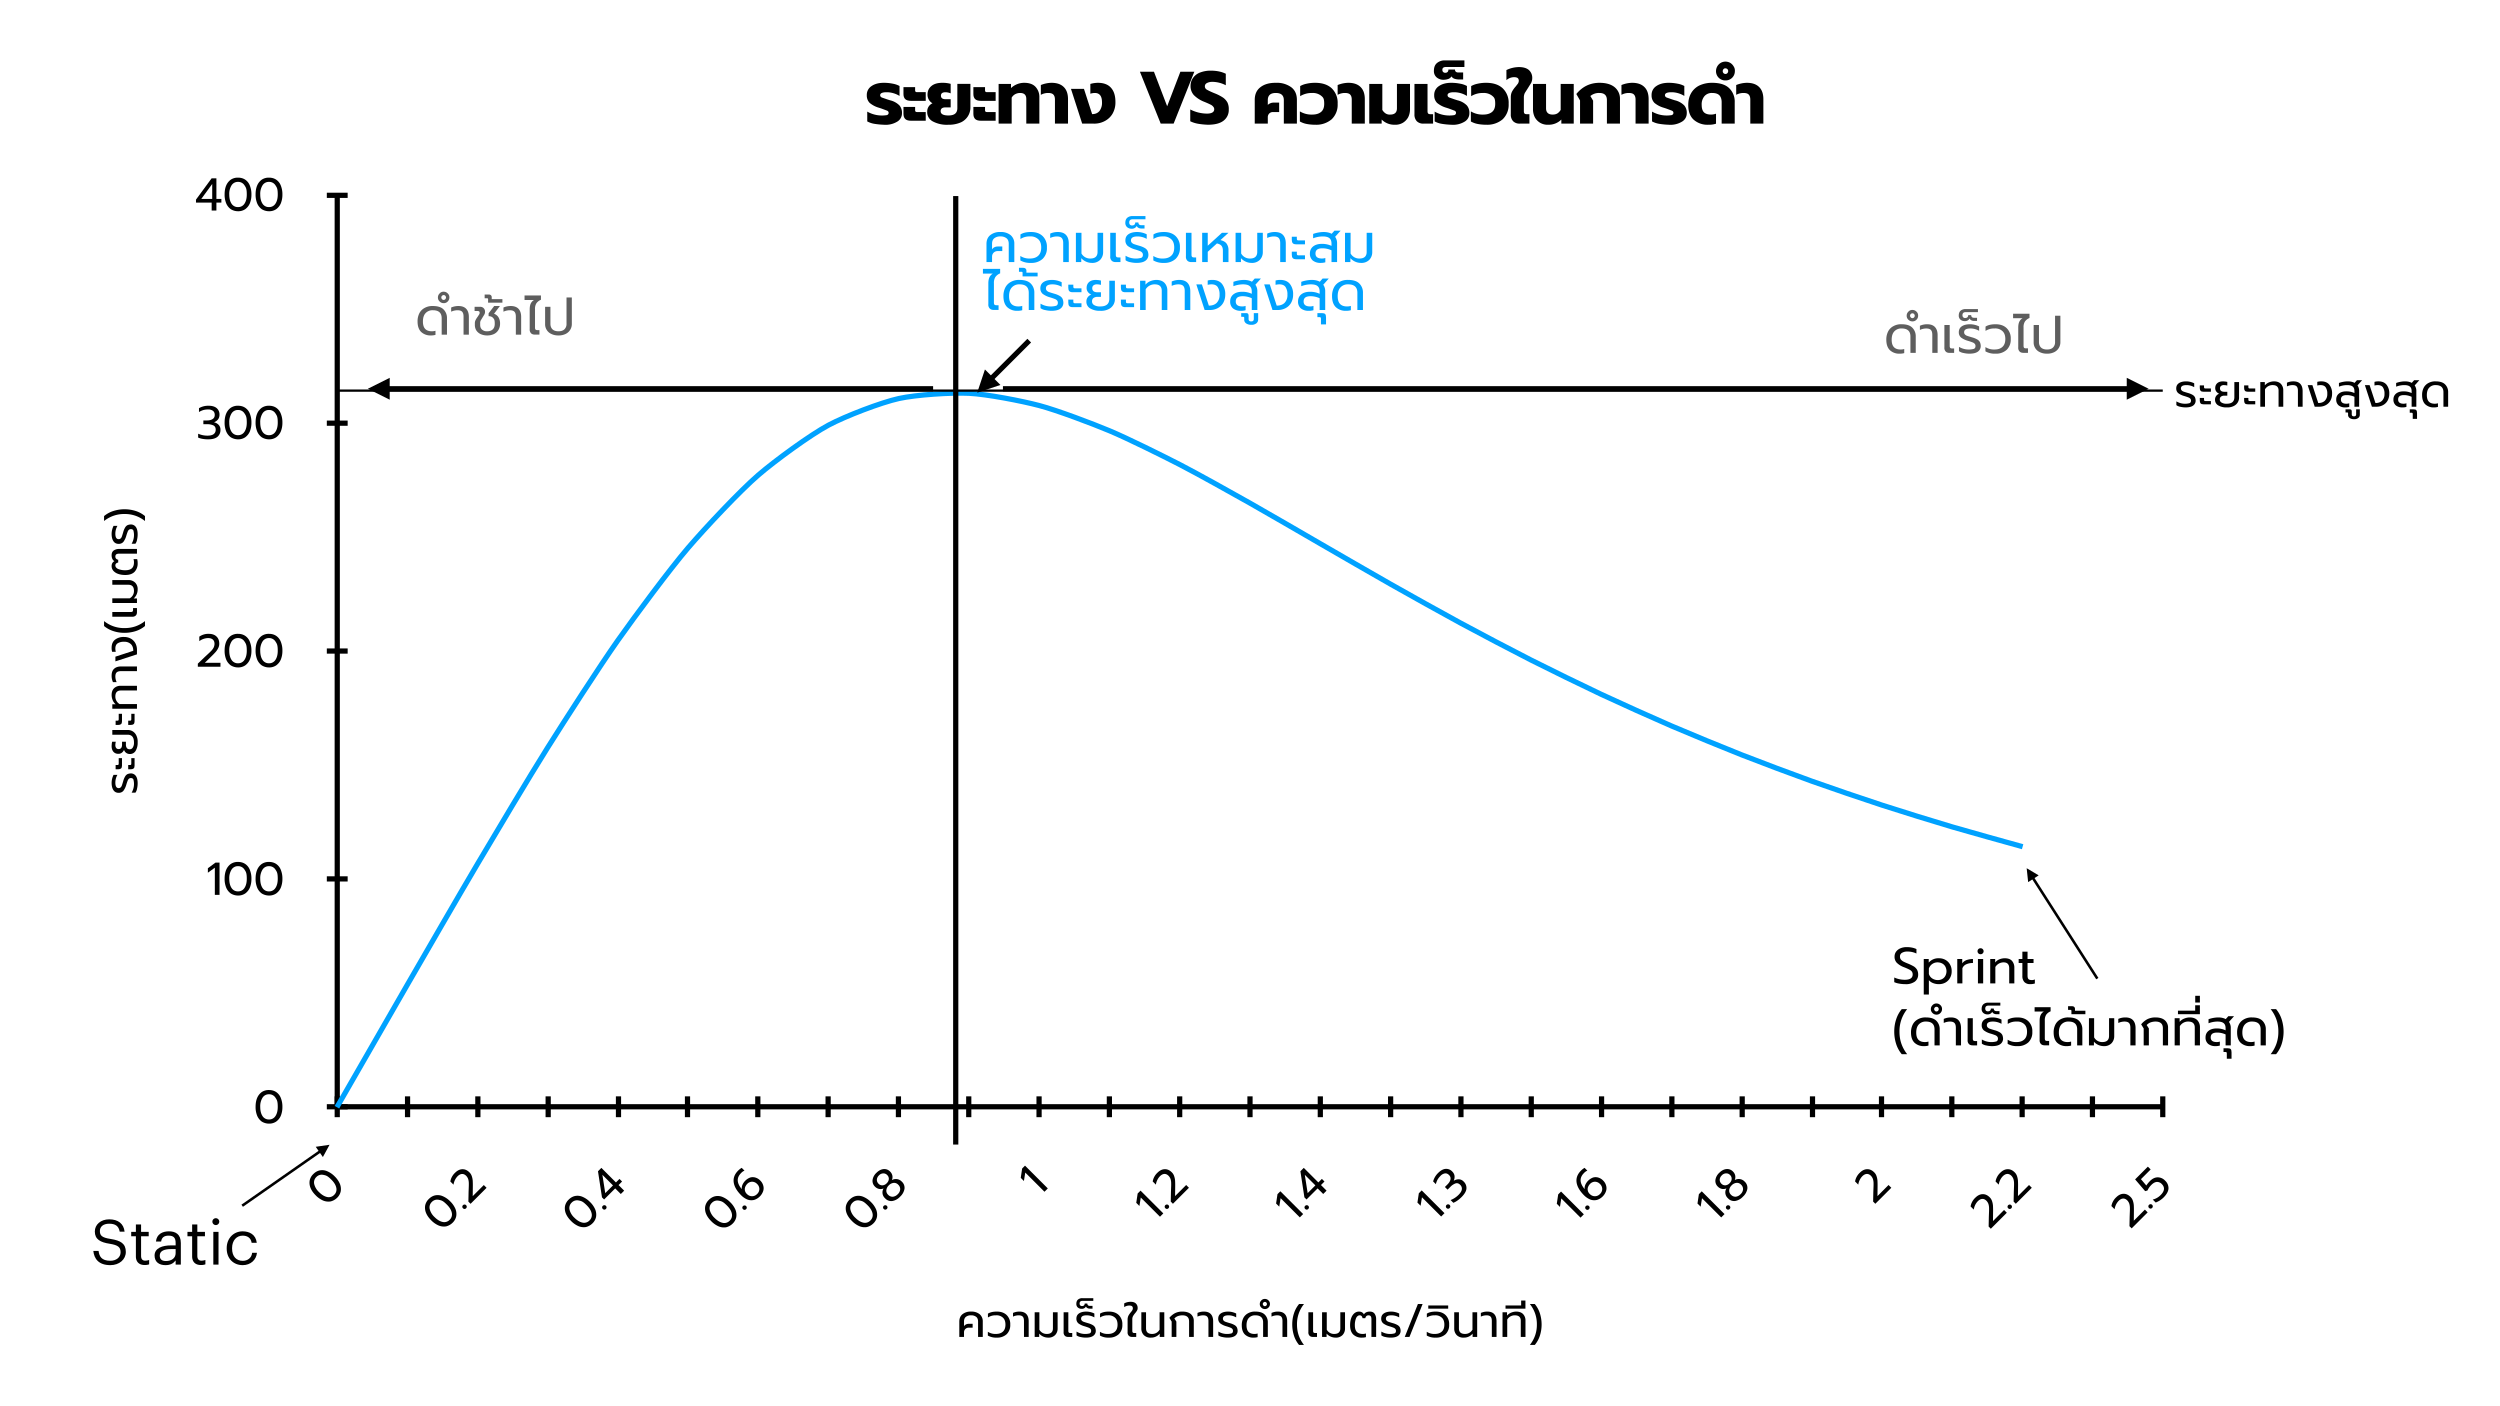 <svg xmlns="http://www.w3.org/2000/svg" xmlns:xlink="http://www.w3.org/1999/xlink" width="2560" height="1440" viewBox="0 0 1920 1080"><clipPath id="a"><path d="M0 1080h1920V0H0z"/></clipPath><g clip-path="url(#a)"><path fill="#fff" d="M0 0h1920v1080H0z"/><g data-name="P"><symbol id="b"><path d="M.229 0a1 1 0 0 0-.124.012.3.3 0 0 0-.099.033v.132A.4.4 0 0 1 .272.13q.022.009.022.03T.273.19L.195.219l-.031.01a.34.34 0 0 0-.125.065A.14.14 0 0 0 0 .398a.14.14 0 0 0 .064.123q.065.045.171.044A.6.6 0 0 0 .351.553a.3.3 0 0 0 .09-.031V.388a.33.33 0 0 1-.173.05Q.18.438.18.398q0-.02.022-.031L.277.341.315.329A.26.26 0 0 0 .44.26.15.15 0 0 0 .474.157.13.13 0 0 0 .412.043.3.3 0 0 0 .229 0"/></symbol><symbol id="c"><path d="M.101.268q-.052 0-.077.023Q0 .314 0 .361v.092h.157V.408q0-.023.025-.023H.3V.268zm0-.268Q.049 0 .024.023 0 .047 0 .094v.092h.157V.14q0-.023.025-.023H.3V0z"/></symbol><symbol id="d"><path d="M.286 0a.4.4 0 0 0-.209.044A.14.14 0 0 0 0 .176a.12.12 0 0 0 .071.113.14.14 0 0 0-.049.048.14.14 0 0 0-.018.069q0 .072.052.115.052.045.153.044A.4.4 0 0 0 .316.551V.423a.2.2 0 0 1-.069.015Q.185.438.185.392q0-.048.063-.048h.068v-.11H.248Q.181.234.181.183q0-.058.105-.058.062 0 .091.025.03.026.029.077v.324h.176V.228A.22.22 0 0 0 .456.033.4.4 0 0 0 .286 0"/></symbol><symbol id="e"><path d="M0 .535h.167V.479A.26.26 0 0 0 .344.55Q.446.55.497.496A.2.2 0 0 0 .549.352V0H.373v.332q0 .081-.083.081A.14.14 0 0 1 .224.397.12.12 0 0 1 .176.35V0H0z"/></symbol><symbol id="f"><path d="M.19.324q0 .045-.021.067-.02.022-.07.022A.2.2 0 0 1 0 .388V.52a.4.4 0 0 0 .144.03Q.252.55.309.493.366.437.366.33V0H.19z"/></symbol><symbol id="g"><path d="M0 .468h.175l.11-.34q.063 0 .098.041a.18.18 0 0 1 .035.118q0 .126-.097.126a.2.2 0 0 1-.06-.01v.132a.4.4 0 0 0 .1.015Q.481.55.54.482.6.415.599.287a.3.3 0 0 0-.04-.155.26.26 0 0 0-.107-.099A.3.3 0 0 0 .304 0H.151z"/></symbol><use xlink:href="#b" transform="matrix(57 0 0 -57 665.702 95.801)"/><use xlink:href="#c" transform="matrix(57 0 0 -57 693.86 92.723)"/><use xlink:href="#d" transform="matrix(57 0 0 -57 712.1 95.801)"/><use xlink:href="#c" transform="matrix(57 0 0 -57 747.554 92.723)"/><use xlink:href="#e" transform="matrix(57 0 0 -57 766.934 94.946)"/><use xlink:href="#f" transform="matrix(57 0 0 -57 799.367 94.946)"/><use xlink:href="#g" transform="matrix(57 0 0 -57 822.509 94.946)"/><use xlink:href="#h" transform="matrix(57 0 0 -57 856.367 94.946)"/><symbol id="i"><path d="M0 .699h.189L.367.234l.178.465h.188L.454 0H.28z"/></symbol><symbol id="j"><path d="M.238 0a1 1 0 0 0-.131.013A.4.4 0 0 0 0 .047v.159A.5.5 0 0 1 .224.15q.049 0 .074.015t.025.043a.05.05 0 0 1-.014.036.1.1 0 0 1-.039.029Q.245.286.189.309A.4.4 0 0 0 .048.4a.18.18 0 0 0-.044.123q0 .06.033.107a.2.2 0 0 0 .094.073.4.4 0 0 0 .138.026q.064 0 .114-.01A.4.4 0 0 0 .479.687V.532a.4.4 0 0 1-.177.046.16.16 0 0 1-.077-.016Q.197.547.197.518q0-.03.029-.047A1 1 0 0 1 .333.422a.6.6 0 0 0 .11-.057A.2.2 0 0 0 .501.3.2.2 0 0 0 .519.206.18.18 0 0 0 .448.054Q.378 0 .238 0"/></symbol><use xlink:href="#i" transform="matrix(57 0 0 -57 875.462 94.946)"/><use xlink:href="#j" transform="matrix(57 0 0 -57 914.108 95.801)"/><use xlink:href="#h" transform="matrix(57 0 0 -57 943.406 94.946)"/><symbol id="k"><path d="M0 .319q0 .114.077.172.077.06.207.059A.33.33 0 0 0 .491.491Q.568.433.568.319V0H.392v.316q0 .097-.108.097T.176.316V.252A.1.1 0 0 0 .21.274a.1.1 0 0 0 .045.009h.074V.156H.248A.07.07 0 0 1 .196.137a.07.07 0 0 1-.02-.051V0H0z"/></symbol><symbol id="l"><path d="M.206 0a.6.6 0 0 0-.117.011A.3.3 0 0 0 0 .044V.18A.3.3 0 0 1 .167.137q.075 0 .118.035t.043.11c0 .074-.014.086-.043.11a.18.18 0 0 1-.118.036.3.3 0 0 1-.163-.043v.136a.3.3 0 0 0 .088.032.5.5 0 0 0 .114.012q.143 0 .223-.074a.27.27 0 0 0 .08-.209.27.27 0 0 0-.08-.208A.32.32 0 0 0 .206 0"/></symbol><symbol id="m"><path d="M.341 0a.24.24 0 0 0-.174.07V.015H0V.55h.176V.2A.14.14 0 0 1 .221.152.1.1 0 0 1 .284.137q.043 0 .066.021t.023.063V.55h.176V.21A.24.24 0 0 0 .525.102.2.2 0 0 0 .454.027.2.2 0 0 0 .341 0"/></symbol><symbol id="n"><path d="M.121 0a.12.12 0 0 0-.09.033A.13.13 0 0 0 0 .126v.409h.176V.168q0-.023.009-.032T.216.127h.035V0z"/></symbol><symbol id="o"><path d="M.135 0a.14.14 0 0 0-.098.032A.11.11 0 0 0 0 .12q0 .07.041.105a.16.16 0 0 0 .11.036h.26V.172H.163q-.05 0-.049-.039 0-.019.011-.029a.04.04 0 0 1 .028-.01q.021 0 .032.012t.01.032h.089q0-.04.047-.04h.063V.004h-.06a.2.2 0 0 0-.061.011Q.246.027.238.046A.1.1 0 0 0 .2.013.2.2 0 0 0 .135 0"/></symbol><symbol id="p"><path d="M.18 0a.12.12 0 0 0-.09.033.13.13 0 0 0-.031.093v.228q0 .047.018.08a.4.4 0 0 0 .05.069l.03.039a.1.1 0 0 1 .01.032q0 .027-.014.039T.106.626A.16.16 0 0 1 0 .586v.136a.4.4 0 0 0 .167.04q.09 0 .136-.04A.14.14 0 0 0 .348.616.15.15 0 0 0 .333.548L.29.479.248.413A.14.14 0 0 1 .235.352V.168q0-.023.009-.032T.275.127H.31V0z"/></symbol><symbol id="q"><path d="M.208 0a.2.2 0 0 0-.113.027.2.2 0 0 0-.071.075A.24.24 0 0 0 0 .21v.34h.176V.221q0-.042.023-.063Q.221.137.265.137q.037 0 .063.015A.14.14 0 0 1 .373.2v.35h.176V.015H.382V.07A.24.24 0 0 0 .208 0"/></symbol><symbol id="r"><path d="M.05.312 0 .399q.122.15.311.151.133 0 .205-.059A.2.2 0 0 0 .588.33V0H.412v.316q0 .097-.101.097A.18.18 0 0 1 .189.372L.226.309V0H.05z"/></symbol><symbol id="s"><path d="M.273 0a.28.28 0 0 0-.199.067Q0 .134 0 .266q0 .093.039.16A.26.26 0 0 0 .15.529a.4.4 0 0 0 .171.036q.156 0 .23-.072A.25.25 0 0 0 .626.302V.015H.45v.288q0 .06-.03.093Q.39.428.321.428A.13.13 0 0 1 .219.386a.17.17 0 0 1-.038-.12q0-.067.031-.099.032-.03.095-.03.034 0 .067.012V.014A.3.3 0 0 0 .273 0"/></symbol><use xlink:href="#k" transform="matrix(57 0 0 -57 963.64 94.946)"/><use xlink:href="#l" transform="matrix(57 0 0 -57 998.297 95.801)"/><use xlink:href="#f" transform="matrix(57 0 0 -57 1027.31 94.946)"/><use xlink:href="#m" transform="matrix(57 0 0 -57 1051.592 95.801)"/><use xlink:href="#n" transform="matrix(57 0 0 -57 1086.305 94.946)"/><use xlink:href="#b" transform="matrix(57 0 0 -57 1101.467 95.801)"/><use xlink:href="#o" transform="matrix(57 0 0 -57 1101.239 61.26)"/><use xlink:href="#l" transform="matrix(57 0 0 -57 1129.625 95.801)"/><use xlink:href="#p" transform="matrix(57 0 0 -57 1156.928 94.946)"/><use xlink:href="#q" transform="matrix(57 0 0 -57 1177.334 95.801)"/><use xlink:href="#r" transform="matrix(57 0 0 -57 1210.622 94.946)"/><use xlink:href="#f" transform="matrix(57 0 0 -57 1245.278 94.946)"/><use xlink:href="#b" transform="matrix(57 0 0 -57 1268.42 95.801)"/><use xlink:href="#s" transform="matrix(57 0 0 -57 1296.578 95.801)"/><g data-name="Span"><symbol id="t"><path d="M.127 0A.124.124 0 0 0 0 .126a.13.13 0 0 0 .064.111.13.13 0 0 0 .127 0A.13.13 0 0 0 .237.19.1.1 0 0 0 .254.126.124.124 0 0 0 .127 0m0 .087q.015 0 .026.011a.04.04 0 0 1 .011.027q0 .016-.01.027a.04.04 0 0 1-.027.011.03.03 0 0 1-.026-.011.04.04 0 0 1 0-.054.04.04 0 0 1 .026-.011"/></symbol><use xlink:href="#t" transform="matrix(57 0 0 -57 1317.896 61.772)"/><use xlink:href="#f" transform="matrix(57 0 0 -57 1333.4 94.946)"/></g></g><g data-name="P"><path fill="none" stroke="#000" stroke-linecap="square" stroke-width="4" d="M259 850V150m6 700h-12m12-175h-12m12-175h-12m12-175h-12m12-175h-12"/><clipPath id="u"><path d="M66.13 850.357V149.643h81v700.714z"/></clipPath><g clip-path="url(#u)"><clipPath id="v"><path d="M0 1080h1920V0H0z"/></clipPath><g clip-path="url(#v)"><symbol id="w"><path d="M.204 0a.5.5 0 0 0-.112.013.2.2 0 0 0-.089.036v.082A.37.37 0 0 1 .291.093q.03.016.029.054a.06.06 0 0 1-.014.042.1.1 0 0 1-.043.028 1 1 0 0 1-.089.03.4.4 0 0 0-.131.063A.13.13 0 0 0 0 .412q0 .074.057.113t.156.04A.4.4 0 0 0 .39.523V.439a.34.34 0 0 1-.168.045q-.12 0-.12-.072 0-.027.016-.043A.1.1 0 0 1 .162.342Q.19.332.255.313a.4.4 0 0 0 .1-.041A.13.13 0 0 0 .406.22.2.2 0 0 0 .421.146.13.13 0 0 0 .367.04Q.313 0 .204 0"/></symbol><symbol id="x"><path d="M.08.273q-.044 0-.062.02T0 .354v.057h.092V.373q0-.015.007-.023Q.106.344.124.344h.117V.273zM.08 0Q.036 0 .018.02T0 .081v.057h.092V.1q0-.015.007-.023Q.106.071.124.071h.117V0z"/></symbol><symbol id="y"><path d="M.254 0a.34.34 0 0 0-.185.044A.14.14 0 0 0 0 .172a.13.13 0 0 0 .09.124.15.15 0 0 0-.063.049.12.12 0 0 0-.023.074q0 .066.044.106t.129.04L.226.561l.04-.007v-.08a.3.3 0 0 1-.071.01.1.1 0 0 1-.066-.019Q.107.446.107.413q0-.036.024-.055T.202.339h.064V.255H.203A.12.12 0 0 1 .129.234Q.103.214.103.172q0-.044.04-.068A.2.2 0 0 1 .254.08q.165 0 .165.14v.33h.102V.222a.2.2 0 0 0-.112-.19A.3.3 0 0 0 .254 0"/></symbol><symbol id="z"><path d="M0 .535h.098V.463q.039.045.091.065A.3.3 0 0 0 .296.55q.097 0 .15-.054A.2.2 0 0 0 .498.357V0H.396v.352q0 .056-.031.086-.03.03-.096.031A.19.19 0 0 1 .102.378V0H0z"/></symbol><symbol id="A"><path d="M.238.346q0 .065-.026.093-.026.03-.092.03A.3.3 0 0 1 0 .441v.08A.34.34 0 0 0 .139.55Q.24.55.29.495.34.441.34.339V0H.238z"/></symbol><symbol id="B"><path d="M0 .468h.102L.229.08q.094 0 .145.052a.2.2 0 0 1 .051.147.24.24 0 0 1-.035.142Q.356.469.278.469A.3.3 0 0 1 .208.46v.079A.3.3 0 0 0 .295.55Q.409.55.469.478a.3.3 0 0 0 .06-.199.3.3 0 0 0-.038-.15A.25.25 0 0 0 .39.033.3.3 0 0 0 .248 0H.152z"/></symbol><use xlink:href="#w" transform="matrix(0 -35.4 -35.4 0 105.723 608.89)"/><use xlink:href="#x" transform="matrix(0 -35.4 -35.4 0 103.35 590.801)"/><use xlink:href="#y" transform="matrix(0 -35.4 -35.4 0 105.723 579.084)"/><use xlink:href="#x" transform="matrix(0 -35.4 -35.4 0 103.35 556.746)"/><use xlink:href="#z" transform="matrix(0 -35.4 -35.4 0 105.192 544.32)"/><use xlink:href="#A" transform="matrix(0 -35.4 -35.4 0 105.192 523.86)"/><use xlink:href="#B" transform="matrix(0 -35.4 -35.4 0 105.192 507.93)"/><symbol id="C"><path d="M.148 0a.6.6 0 0 0-.11.2A.8.8 0 0 0 0 .444q0 .13.038.243a.6.6 0 0 0 .11.201h.107A.7.7 0 0 1 .141.682.7.7 0 0 1 .103.444q0-.129.038-.238A.7.7 0 0 1 .255 0z"/></symbol><use xlink:href="#C" transform="matrix(0 -35.4 -35.4 0 111.351 486.017)"/><symbol id="D"><path d="M.1 0Q.05 0 .025.027A.1.1 0 0 0 0 .105v.43h.102V.133q0-.026.011-.038.01-.01.038-.01h.036V0z"/></symbol><symbol id="E"><path d="M.291 0a.26.26 0 0 0-.193.087V.015H0V.55h.102V.172A.18.18 0 0 1 .264.08q.065 0 .098.03.034.03.034.091V.55h.102V.197A.2.2 0 0 0 .443.055.2.2 0 0 0 .291 0"/></symbol><symbol id="F"><path d="M.257 0a.26.26 0 0 0-.189.068Q0 .136 0 .268q0 .09.025.158a.24.24 0 0 0 .068.103q.045.036.1.036Q.268.565.3.504q.017.03.051.046.034.015.076.015.069 0 .103-.044A.2.2 0 0 0 .565.403V.015H.463v.381q0 .045-.014.066T.401.484Q.344.484.33.422H.27a.1.1 0 0 1-.02.046.06.06 0 0 1-.041.016Q.162.484.132.428a.4.4 0 0 1-.029-.16q0-.096.042-.142T.274.08q.038 0 .07.01V.011A.3.3 0 0 0 .257 0"/></symbol><use xlink:href="#D" transform="matrix(0 -35.4 -35.4 0 105.192 473.627)"/><use xlink:href="#E" transform="matrix(0 -35.4 -35.4 0 105.723 463.113)"/><use xlink:href="#F" transform="matrix(0 -35.4 -35.4 0 105.723 441.59)"/><use xlink:href="#w" transform="matrix(0 -35.4 -35.4 0 105.723 417.695)"/><symbol id="G"><path d="M0 0q.076.097.114.206a.7.7 0 0 1 .038.238.7.7 0 0 1-.038.238A.7.7 0 0 1 0 .888h.107a.6.6 0 0 0 .11-.201.8.8 0 0 0 .038-.243A.8.8 0 0 0 .217.2a.6.6 0 0 0-.11-.2z"/></symbol><use xlink:href="#G" transform="matrix(0 -35.4 -35.4 0 111.351 400.137)"/></g></g><clipPath id="H"><path d="M193.195 878.357h26.788v-56h-26.788z"/></clipPath><g clip-path="url(#H)"><symbol id="I"><path d="M.291 0a.3.3 0 0 0-.156.044.3.3 0 0 0-.1.126A.5.5 0 0 0 0 .364q0 .113.034.194a.3.3 0 0 0 .1.127.27.27 0 0 0 .157.044q.09 0 .156-.044a.27.27 0 0 0 .1-.127.5.5 0 0 0 .035-.194A.5.5 0 0 0 .547.17.3.3 0 0 0 .446.044.27.27 0 0 0 .291 0m0 .09A.16.16 0 0 1 .43.163q.051.075.051.2c0 .125-.017.15-.05.2a.16.16 0 0 1-.14.074.16.16 0 0 1-.14-.074.35.35 0 0 1-.05-.2q0-.125.05-.2A.16.16 0 0 1 .291.09"/></symbol><use xlink:href="#I" transform="matrix(35.4 0 0 -35.4 196.287 862.949)"/></g><clipPath id="J"><path d="M156.555 703.178h63.428v-56h-63.428z"/></clipPath><g clip-path="url(#J)"><symbol id="K"><path d="M.151.589 0 .48v.097l.165.122h.088V0H.151z"/></symbol><use xlink:href="#K" transform="matrix(35.4 0 0 -35.4 159.649 687.24)"/><use xlink:href="#I" transform="matrix(35.4 0 0 -35.4 172.499 687.77)"/><use xlink:href="#I" transform="matrix(35.4 0 0 -35.4 196.287 687.77)"/></g><clipPath id="L"><path d="M148.838 528h71.145v-56h-71.145z"/></clipPath><g clip-path="url(#L)"><symbol id="M"><path d="m0 .067.151.145.056.052q.057.052.087.084t.049.068a.2.2 0 0 1 .019.079q0 .062-.036.094Q.29.622.221.622A.33.33 0 0 1 .032.555v.098a.34.34 0 0 0 .205.061q.108 0 .168-.058Q.465.599.465.5A.2.2 0 0 0 .444.408.4.4 0 0 0 .387.321a2 2 0 0 0-.1-.103L.151.085h.34V0H0z"/></symbol><use xlink:href="#M" transform="matrix(35.4 0 0 -35.4 151.931 512.061)"/><use xlink:href="#I" transform="matrix(35.4 0 0 -35.4 172.499 512.592)"/><use xlink:href="#I" transform="matrix(35.4 0 0 -35.4 196.287 512.592)"/></g><clipPath id="N"><path d="M149.086 352.822h70.897v-56h-70.897z"/></clipPath><g clip-path="url(#N)"><symbol id="O"><path d="M.213 0q-.06 0-.117.01A.4.4 0 0 0 0 .038v.084A.5.5 0 0 1 .2.08q.092 0 .136.033.045.035.045.096Q.381.273.335.3a.3.3 0 0 1-.14.028H.113V.41h.08q.075 0 .121.03T.36.53q0 .058-.038.088a.17.17 0 0 1-.11.03.4.4 0 0 1-.101-.013.4.4 0 0 1-.093-.043v.084a.4.4 0 0 0 .206.053q.117 0 .178-.052A.18.18 0 0 0 .463.533q0-.056-.03-.098A.2.2 0 0 0 .343.37.2.2 0 0 0 .447.312.15.15 0 0 0 .484.206.19.19 0 0 0 .419.055Q.354 0 .213 0"/></symbol><use xlink:href="#O" transform="matrix(35.4 0 0 -35.4 152.18 337.414)"/><use xlink:href="#I" transform="matrix(35.4 0 0 -35.4 172.499 337.414)"/><use xlink:href="#I" transform="matrix(35.4 0 0 -35.4 196.288 337.414)"/></g><clipPath id="P"><path d="M148.13 177.643h71.853v-56H148.13z"/></clipPath><g clip-path="url(#P)"><symbol id="Q"><path d="M.34.172H0v.065l.339.462h.104V.252h.108v-.08H.443V0H.34zm.012.08v.325L.115.252z"/></symbol><use xlink:href="#Q" transform="matrix(35.4 0 0 -35.4 150.515 161.705)"/><use xlink:href="#I" transform="matrix(35.4 0 0 -35.4 172.499 162.236)"/><use xlink:href="#I" transform="matrix(35.4 0 0 -35.4 196.287 162.236)"/></g></g><clipPath id="R"><path d="M0 1080h1920V0H0z"/></clipPath><g clip-path="url(#R)"><path fill="none" stroke="#000" stroke-linecap="square" stroke-width="4" d="M259 850h1402m-1402-6v12m54-12v12m54-12v12m54-12v12m54-12v12m53-12v12m54-12v12m54-12v12m54-12v12m54-12v12m54-12v12m54-12v12m54-12v12m54-12v12m54-12v12m54-12v12m54-12v12m54-12v12m54-12v12m54-12v12m54-12v12m54-12v12m53-12v12m54-12v12m54-12v12m54-12v12m54-12v12"/><clipPath id="S"><path d="M258.745 1041.706h1402.51v-81H258.745z"/></clipPath><g clip-path="url(#S)"><symbol id="T"><path d="M0 .331q0 .105.068.161A.28.28 0 0 0 .255.55.28.28 0 0 0 .441.493.2.2 0 0 0 .509.331V0H.407v.334q0 .068-.04.101a.17.17 0 0 1-.112.034.17.17 0 0 1-.113-.034Q.102.402.102.334V.232A.1.1 0 0 0 .143.27q.028.015.066.015h.08V.201H.201A.1.1 0 0 1 .13.171.1.1 0 0 1 .102.104V0H0z"/></symbol><symbol id="U"><path d="M.195 0A.36.36 0 0 0 0 .045v.082A.3.3 0 0 1 .175.08q.098 0 .152.051.055.05.055.151T.327.433a.2.2 0 0 1-.152.051.3.3 0 0 1-.173-.047V.52q.07.045.193.045Q.33.565.408.49A.27.27 0 0 0 .486.282.27.27 0 0 0 .408.074.3.3 0 0 0 .195 0"/></symbol><symbol id="V"><path d="M.115 0a.12.12 0 0 0-.084.03A.1.1 0 0 0 0 .108Q0 .168.035.2a.14.14 0 0 0 .096.031h.237V.173h-.23q-.035 0-.05-.014Q.071.144.071.115q0-.027.014-.041A.05.05 0 0 1 .124.06q.028 0 .043.015t.014.04h.058q0-.051.056-.051h.056v-.06H.296a.1.1 0 0 0-.057.013.06.06 0 0 0-.03.034.1.1 0 0 0-.034-.036A.1.1 0 0 0 .115 0"/></symbol><symbol id="W"><path d="M.174 0q-.05 0-.075.027a.1.1 0 0 0-.025.078v.271a.2.2 0 0 0 .018.085q.019.035.052.075A.3.3 0 0 1 .177.58a.1.1 0 0 1 .011.038q0 .033-.018.048T.11.681A.2.2 0 0 1 0 .647v.08q.03.017.065.026a.3.3 0 0 0 .076.009q.075 0 .113-.037A.13.13 0 0 0 .292.629.1.1 0 0 0 .278.572a.4.4 0 0 0-.04-.056A.4.4 0 0 1 .191.45.15.15 0 0 1 .176.379V.133q0-.026.011-.038.01-.01.038-.01h.036V0z"/></symbol><symbol id="X"><path d="M.207 0a.2.2 0 0 0-.153.055A.2.2 0 0 0 0 .197V.55h.102V.201q0-.06.033-.091Q.169.08.234.08q.104 0 .162.092V.55h.102V.015H.399v.072A.24.24 0 0 0 .207 0"/></symbol><symbol id="Y"><path d="M.05.333 0 .414a.4.4 0 0 0 .121.101.35.35 0 0 0 .161.035q.12 0 .184-.055A.19.19 0 0 0 .53.343V0H.428v.335q0 .07-.037.101Q.355.469.282.469A.3.3 0 0 1 .185.452.2.2 0 0 1 .109.4L.152.333V0H.05z"/></symbol><symbol id="Z"><path d="M.257 0a.26.26 0 0 0-.189.068Q0 .136 0 .268a.34.34 0 0 0 .035.159.24.24 0 0 0 .102.102.3.3 0 0 0 .157.036Q.435.565.5.498A.23.23 0 0 0 .565.329V.015H.463V.33q0 .154-.169.154a.18.18 0 0 1-.14-.056Q.103.373.103.268q0-.096.043-.142T.274.08q.038 0 .07.01V.011A.3.3 0 0 0 .257 0"/></symbol><use xlink:href="#T" transform="matrix(35.4 0 0 -35.4 736.75 1026.767)"/><use xlink:href="#U" transform="matrix(35.4 0 0 -35.4 758.663 1027.298)"/><use xlink:href="#A" transform="matrix(35.4 0 0 -35.4 777.99 1026.767)"/><use xlink:href="#E" transform="matrix(35.4 0 0 -35.4 794.629 1027.298)"/><use xlink:href="#D" transform="matrix(35.4 0 0 -35.4 816.86 1026.767)"/><use xlink:href="#w" transform="matrix(35.4 0 0 -35.4 826.666 1027.298)"/><use xlink:href="#V" transform="matrix(35.4 0 0 -35.4 826.63 1005.173)"/><use xlink:href="#U" transform="matrix(35.4 0 0 -35.4 844.755 1027.298)"/><use xlink:href="#W" transform="matrix(35.4 0 0 -35.4 863.376 1026.767)"/><use xlink:href="#X" transform="matrix(35.4 0 0 -35.4 876.545 1027.298)"/><use xlink:href="#Y" transform="matrix(35.4 0 0 -35.4 898.068 1026.767)"/><use xlink:href="#A" transform="matrix(35.4 0 0 -35.4 919.662 1026.767)"/><use xlink:href="#w" transform="matrix(35.4 0 0 -35.4 935.592 1027.298)"/><use xlink:href="#Z" transform="matrix(35.4 0 0 -35.4 953.681 1027.298)"/><g data-name="Span"><symbol id="aa"><path d="M.11 0Q.065 0 .033.032A.1.1 0 0 0 0 .109q0 .046.033.078A.1.1 0 0 0 .11.22Q.155.22.188.187A.1.1 0 0 0 .22.109Q.22.064.188.032A.1.1 0 0 0 .11 0m0 .062q.018 0 .032.014a.05.05 0 0 1 .013.033.05.05 0 0 1-.013.032.04.04 0 0 1-.032.014.04.04 0 0 1-.031-.014.04.04 0 0 1-.014-.032q0-.018.014-.033A.04.04 0 0 1 .11.062"/></symbol><use xlink:href="#aa" transform="matrix(35.4 0 0 -35.4 967.523 1005.35)"/><use xlink:href="#A" transform="matrix(35.4 0 0 -35.4 976.514 1026.767)"/></g><use xlink:href="#C" transform="matrix(35.4 0 0 -35.4 992.444 1032.927)"/><use xlink:href="#D" transform="matrix(35.4 0 0 -35.4 1004.834 1026.767)"/><use xlink:href="#E" transform="matrix(35.4 0 0 -35.4 1015.348 1027.298)"/><use xlink:href="#F" transform="matrix(35.4 0 0 -35.4 1036.871 1027.298)"/><use xlink:href="#w" transform="matrix(35.4 0 0 -35.4 1060.766 1027.298)"/><symbol id="ab"><path d="M.285.714h.102L.102 0H0z"/></symbol><use xlink:href="#ab" transform="matrix(35.4 0 0 -35.4 1078.855 1026.767)"/><symbol id="ac"><path d="M0 .069h.432V0H0z"/></symbol><symbol id="ad"><path d="M0 .069h.339v.107h.093V0H0z"/></symbol><use xlink:href="#U" transform="matrix(35.4 0 0 -35.4 1095.741 1027.298)"/><use xlink:href="#ac" transform="matrix(35.4 0 0 -35.4 1096.91 1005.032)"/><use xlink:href="#X" transform="matrix(35.4 0 0 -35.4 1116.84 1027.298)"/><use xlink:href="#A" transform="matrix(35.4 0 0 -35.4 1137.3 1026.767)"/><use xlink:href="#z" transform="matrix(35.4 0 0 -35.4 1153.939 1026.767)"/><use xlink:href="#ad" transform="matrix(35.4 0 0 -35.4 1156.24 1005.032)"/><use xlink:href="#G" transform="matrix(35.4 0 0 -35.4 1174.931 1032.927)"/></g><clipPath id="ae"><path d="m220.711 900.647 18.943-18.942 39.598 39.598-18.943 18.942z"/></clipPath><g clip-path="url(#ae)"><clipPath id="af"><path d="M0 1080h1920V0H0z"/></clipPath><g clip-path="url(#af)"><use xlink:href="#I" transform="scale(35.4 -35.4)rotate(45 35.17 -4.516)"/></g></g><clipPath id="ag"><path d="m309.422 919.821 38.117-38.116 39.598 39.598-38.117 38.116z"/></clipPath><g clip-path="url(#ag)"><clipPath id="ah"><path d="M0 1080h1920V0H0z"/></clipPath><g clip-path="url(#ah)"><symbol id="ai"><path d="M.047 0a.05.05 0 0 0-.034.013A.05.05 0 0 0 0 .047a.046.046 0 0 0 .047.048.05.05 0 0 0 .034-.014Q.095.067.095.047A.05.05 0 0 0 .081.013.05.05 0 0 0 .047 0"/></symbol><use xlink:href="#I" transform="scale(35.4 -35.4)rotate(45 37.076 -1.762)"/><use xlink:href="#ai" transform="scale(35.4 -35.4)rotate(45 36.722 -.958)"/><use xlink:href="#M" transform="scale(35.4 -35.4)rotate(45 36.63 -.735)"/></g></g><clipPath id="aj"><path d="m416.807 920.322 38.617-38.617 39.598 39.598-38.617 38.617z"/></clipPath><g clip-path="url(#aj)"><clipPath id="ak"><path d="M0 1080h1920V0H0z"/></clipPath><g clip-path="url(#ak)"><use xlink:href="#I" transform="scale(35.4 -35.4)rotate(45 38.61 1.893)"/><use xlink:href="#ai" transform="scale(35.4 -35.4)rotate(45 38.256 2.696)"/><use xlink:href="#Q" transform="scale(35.4 -35.4)rotate(45 38.173 2.895)"/></g></g><clipPath id="al"><path d="m524.492 920.522 38.818-38.817 39.598 39.598-38.818 38.817z"/></clipPath><g clip-path="url(#al)"><clipPath id="am"><path d="M0 1080h1920V0H0z"/></clipPath><g clip-path="url(#am)"><symbol id="an"><path d="M.263 0a.3.3 0 0 0-.135.034.25.25 0 0 0-.094.102A.4.4 0 0 0 0 .299q0 .208.085.319t.246.111A.4.4 0 0 0 .429.717V.631a.2.2 0 0 1-.09.015Q.125.646.104.389q.03.037.079.057A.3.3 0 0 0 .411.438.2.2 0 0 0 .49.358.24.24 0 0 0 .519.237.24.24 0 0 0 .488.115.2.2 0 0 0 .4.03.3.3 0 0 0 .263 0m0 .079a.15.15 0 0 1 .112.042.15.15 0 0 1 .043.113.15.15 0 0 1-.043.111.15.15 0 0 1-.112.041.2.2 0 0 1-.079-.019.14.14 0 0 1-.076-.135q0-.041.019-.076A.15.15 0 0 1 .263.079"/></symbol><use xlink:href="#I" transform="scale(35.4 -35.4)rotate(45 40.137 5.562)"/><use xlink:href="#ai" transform="scale(35.4 -35.4)rotate(45 39.783 6.365)"/><use xlink:href="#an" transform="scale(35.4 -35.4)rotate(45 39.709 6.596)"/></g></g><clipPath id="ao"><path d="m632.553 920.347 38.642-38.642 39.598 39.598-38.643 38.642z"/></clipPath><g clip-path="url(#ao)"><clipPath id="ap"><path d="M0 1080h1920V0H0z"/></clipPath><g clip-path="url(#ap)"><symbol id="aq"><path d="M.256 0a.3.3 0 0 0-.187.053A.18.18 0 0 0 0 .206.17.17 0 0 0 .128.38a.17.17 0 0 0-.076.061.17.17 0 0 0-.028.097.17.17 0 0 0 .063.139.26.26 0 0 0 .169.052q.105 0 .168-.052A.17.17 0 0 0 .487.538.17.17 0 0 0 .459.441.17.17 0 0 0 .383.38.174.174 0 0 0 .512.206.18.18 0 0 0 .443.053.3.3 0 0 0 .256 0m0 .411q.06 0 .096.032a.11.11 0 0 1 .037.086.11.11 0 0 1-.037.088.13.13 0 0 1-.096.034.14.14 0 0 1-.097-.034.12.12 0 0 1-.036-.088A.11.11 0 0 1 .16.443.14.14 0 0 1 .256.411m0-.337a.16.16 0 0 1 .113.037.13.13 0 0 1 .041.102.12.12 0 0 1-.043.098.17.17 0 0 1-.111.036.17.17 0 0 1-.112-.036.12.12 0 0 1-.043-.098.13.13 0 0 1 .041-.102.17.17 0 0 1 .114-.037"/></symbol><use xlink:href="#I" transform="scale(35.4 -35.4)rotate(45 41.658 9.249)"/><use xlink:href="#ai" transform="scale(35.4 -35.4)rotate(45 41.304 10.053)"/><use xlink:href="#aq" transform="scale(35.4 -35.4)rotate(45 41.23 10.283)"/></g></g><clipPath id="ar"><path d="m767.872 892.912 11.208-11.207 39.598 39.598-11.208 11.207z"/></clipPath><g clip-path="url(#ar)"><clipPath id="as"><path d="M0 1080h1920V0H0z"/></clipPath><g clip-path="url(#as)"><use xlink:href="#K" transform="scale(35.4 -35.4)rotate(45 42.615 14.243)"/></g></g><clipPath id="at"><path d="m856.583 912.087 30.383-30.382 39.597 39.598-30.381 30.382z"/></clipPath><g clip-path="url(#at)"><clipPath id="au"><path d="M0 1080h1920V0H0z"/></clipPath><g clip-path="url(#au)"><use xlink:href="#K" transform="scale(35.4 -35.4)rotate(45 44.522 16.997)"/><use xlink:href="#ai" transform="scale(35.4 -35.4)rotate(45 44.34 17.436)"/><use xlink:href="#M" transform="scale(35.4 -35.4)rotate(45 44.248 17.659)"/></g></g><clipPath id="av"><path d="m963.968 912.587 30.883-30.882 39.598 39.598-30.883 30.882z"/></clipPath><g clip-path="url(#av)"><clipPath id="aw"><path d="M0 1080h1920V0H0z"/></clipPath><g clip-path="url(#aw)"><use xlink:href="#K" transform="scale(35.4 -35.4)rotate(45 46.056 20.652)"/><use xlink:href="#ai" transform="scale(35.4 -35.4)rotate(45 45.875 21.09)"/><use xlink:href="#Q" transform="scale(35.4 -35.4)rotate(45 45.792 21.29)"/></g></g><clipPath id="ax"><path d="m1072.529 911.911 30.207-30.206 39.598 39.598-30.207 30.206z"/></clipPath><g clip-path="url(#ax)"><clipPath id="ay"><path d="M0 1080h1920V0H0z"/></clipPath><g clip-path="url(#ay)"><use xlink:href="#K" transform="scale(35.4 -35.4)rotate(45 47.566 24.363)"/><use xlink:href="#ai" transform="scale(35.4 -35.4)rotate(45 47.385 24.802)"/><use xlink:href="#O" transform="scale(35.4 -35.4)rotate(45 47.31 25.032)"/></g></g><clipPath id="az"><path d="m1179.539 912.787 31.082-31.082 39.598 39.598-31.083 31.082z"/></clipPath><g clip-path="url(#az)"><clipPath id="aA"><path d="M0 1080h1920V0H0z"/></clipPath><g clip-path="url(#aA)"><use xlink:href="#K" transform="scale(35.4 -35.4)rotate(45 49.108 28)"/><use xlink:href="#ai" transform="scale(35.4 -35.4)rotate(45 48.926 28.438)"/><use xlink:href="#an" transform="scale(35.4 -35.4)rotate(45 48.852 28.669)"/></g></g><clipPath id="aB"><path d="m1287.599 912.612 30.908-30.907 39.598 39.598-30.908 30.907z"/></clipPath><g clip-path="url(#aB)"><clipPath id="aC"><path d="M0 1080h1920V0H0z"/></clipPath><g clip-path="url(#aC)"><use xlink:href="#K" transform="scale(35.4 -35.4)rotate(45 50.628 31.687)"/><use xlink:href="#ai" transform="scale(35.4 -35.4)rotate(45 50.447 32.125)"/><use xlink:href="#aq" transform="scale(35.4 -35.4)rotate(45 50.372 32.356)"/></g></g><clipPath id="aD"><path d="m1409.727 898.37 16.665-16.665 39.598 39.598-16.665 16.664z"/></clipPath><g clip-path="url(#aD)"><clipPath id="aE"><path d="M0 1080h1920V0H0z"/></clipPath><g clip-path="url(#aE)"><use xlink:href="#M" transform="scale(35.4 -35.4)rotate(45 51.867 36.053)"/></g></g><clipPath id="aF"><path d="m1498.438 917.543 35.839-35.838 39.598 39.598-35.839 35.838z"/></clipPath><g clip-path="url(#aF)"><clipPath id="aG"><path d="M0 1080h1920V0H0z"/></clipPath><g clip-path="url(#aG)"><use xlink:href="#M" transform="scale(35.4 -35.4)rotate(45 53.774 38.807)"/><use xlink:href="#ai" transform="scale(35.4 -35.4)rotate(45 53.484 39.508)"/><use xlink:href="#M" transform="scale(35.4 -35.4)rotate(45 53.391 39.732)"/></g></g><clipPath id="aH"><path d="m1606.599 917.268 35.564-35.563 39.598 39.598-35.564 35.563z"/></clipPath><g clip-path="url(#aH)"><clipPath id="aI"><path d="M0 1080h1920V0H0z"/></clipPath><g clip-path="url(#aI)"><symbol id="aJ"><path d="M.195 0A.5.5 0 0 0 0 .043v.091A.36.36 0 0 1 .192.082q.09 0 .138.038.047.039.047.114a.14.14 0 0 1-.044.108Q.289.38.204.38A.4.4 0 0 1 .058.354L.013.38l.026.334H.43V.628H.132L.117.448a.6.6 0 0 0 .126.013q.111 0 .174-.062A.22.22 0 0 0 .48.234.22.22 0 0 0 .409.06Q.338 0 .195 0"/></symbol><use xlink:href="#M" transform="scale(35.4 -35.4)rotate(45 55.292 42.499)"/><use xlink:href="#ai" transform="scale(35.4 -35.4)rotate(45 55.002 43.2)"/><use xlink:href="#aJ" transform="scale(35.4 -35.4)rotate(45 54.928 43.431)"/></g></g></g><clipPath id="aK"><path d="M0 1080h1920V0H0z"/></clipPath><g clip-path="url(#aK)"><clipPath id="aL"><path d="M256 853h1306V293H256z"/></clipPath><g clip-path="url(#aL)"><clipPath id="aM"><path d="M256.346 852.757h1407.308V147.243H256.345z"/></clipPath><g clip-path="url(#aM)"><path fill="none" stroke="#00a2ff" stroke-width="4" d="M258.745 850.357c13.486-23.457 40.431-70.446 53.943-93.826 13.46-23.29 40.363-69.913 53.943-92.857 13.394-22.63 40.252-67.686 53.942-89.469 13.293-21.15 40.108-62.787 53.943-82.395 13.169-18.664 39.957-54.74 53.943-71.065 13.05-15.232 39.872-43.797 53.942-55.907 12.988-11.179 39.96-30.898 53.943-38.354 13.053-6.96 40.234-17.373 53.943-20.412 13.276-2.943 40.498-4.693 53.942-4.032 13.527.666 40.608 5.89 53.943 9.422 13.643 3.613 40.6 13.79 53.943 19.378 13.635 5.71 40.55 19.048 53.942 25.94 13.581 6.99 40.497 22.06 53.943 29.63 13.526 7.614 40.455 23.344 53.943 31.116 13.484 7.77 40.428 23.408 53.942 31.054 13.457 7.613 40.413 22.673 53.943 29.983 13.442 7.263 40.407 21.462 53.943 28.319 13.436 6.807 40.406 20 53.942 26.35 13.436 6.304 40.41 18.446 53.943 24.276 13.44 5.79 40.415 16.894 53.943 22.217 13.444 5.29 40.42 15.404 53.943 20.247 13.448 4.818 40.425 14.009 53.942 18.408 13.455 4.38 40.43 12.722 53.943 16.716 13.46 3.977 40.457 11.38 53.943 15.174"/></g></g><path fill="none" stroke="#000" stroke-width="1.75" d="M259 300h1402"/><clipPath id="aN"><path d="M1669.254 327.297h213.719v-54h-213.719z"/></clipPath><g clip-path="url(#aN)"><symbol id="aO"><path d="M.194 0a.22.22 0 0 0-.142.044A.16.16 0 0 0 0 .171Q0 .252.058.3q.06.048.159.048A.4.4 0 0 0 .395.311v.041q0 .07-.038.1Q.32.484.233.484A.5.5 0 0 1 .059.45v.08a.6.6 0 0 0 .189.035q.09 0 .15-.033L.449.59h.113L.461.477A.2.2 0 0 0 .497.354V.015H.395V.23a.4.4 0 0 1-.167.037Q.164.267.132.243.102.219.102.171q0-.09.117-.091.036 0 .063.01V.011A.3.3 0 0 0 .194 0"/></symbol><symbol id="aP"><path d="M.186 0A.16.16 0 0 0 .09.026a.08.08 0 0 0-.035.07v.027q0 .015-.004.019T.034.146H0v.068h.088q.027 0 .037-.012t.01-.039V.106q0-.044.048-.044.047 0 .047.044v.108h.08V.099Q.31.055.278.028A.14.14 0 0 0 .186 0"/></symbol><symbol id="aQ"><path d="M.065.102q0 .018-.006.025Q.052.133.033.133H0v.073h.082q.045 0 .061-.018Q.158.17.158.124V0H.065z"/></symbol><use xlink:href="#w" transform="matrix(35.4 0 0 -35.4 1671.347 312.89)"/><use xlink:href="#x" transform="matrix(35.4 0 0 -35.4 1689.436 310.517)"/><use xlink:href="#y" transform="matrix(35.4 0 0 -35.4 1701.154 312.89)"/><use xlink:href="#x" transform="matrix(35.4 0 0 -35.4 1723.491 310.517)"/><use xlink:href="#z" transform="matrix(35.4 0 0 -35.4 1735.917 312.358)"/><use xlink:href="#A" transform="matrix(35.4 0 0 -35.4 1756.378 312.358)"/><use xlink:href="#B" transform="matrix(35.4 0 0 -35.4 1772.308 312.358)"/><use xlink:href="#aO" transform="matrix(35.4 0 0 -35.4 1794.22 312.89)"/><use xlink:href="#aP" transform="matrix(35.4 0 0 -35.4 1801.371 321.952)"/><use xlink:href="#B" transform="matrix(35.4 0 0 -35.4 1816.24 312.358)"/><use xlink:href="#aO" transform="matrix(35.4 0 0 -35.4 1838.152 312.89)"/><use xlink:href="#aQ" transform="matrix(35.4 0 0 -35.4 1850.684 321.668)"/><use xlink:href="#Z" transform="matrix(35.4 0 0 -35.4 1860.17 312.89)"/></g></g><clipPath id="aR"><path d="M0 1080h1920V0H0z"/></clipPath><g clip-path="url(#aR)"><symbol id="aS"><path d="M.273 0C.415 0 .52.091.52.211.52.346.436.394.277.419.131.441.105.477.105.547c0 .067.051.116.149.116.099 0 .151-.037.168-.127H.5C.486.663.397.733.254.733.119.733.024.649.024.539c0-.127.089-.174.239-.197C.399.32.436.286.436.205S.365.07.273.07C.129.07.095.142.084.227H0C.013.105.082 0 .273 0"/></symbol><symbol id="aT"><path d="M.216 0C.25 0 .27.005.287.011v.07A.2.2 0 0 0 .223.07Q.159.07.158.146V.46H.28v.07H.158v.119H.075V.53H0V.46h.075V.138C.075.056.121 0 .216 0"/></symbol><symbol id="aU"><path d="M.174 0c.077 0 .124.026.163.075V.009H.42v.345C.42.5.329.541.229.541.128.541.033.497.022.378h.083q.012.095.12.094c.08 0 .112-.035.112-.118V.316H.262C.128.316 0 .275 0 .154 0 .047.077 0 .174 0m.008.066C.109.066.083.1.083.154c0 .077.077.103.182.103h.072V.192C.337.111.27.066.182.066"/></symbol><symbol id="aV"><path d="M.055.632c.03 0 .055.025.055.055S.085.742.055.742A.055.055 0 0 1 0 .687C0 .657.025.632.055.632M.015 0h.083v.523H.015z"/></symbol><symbol id="aW"><path d="M.256 0c.126 0 .217.084.228.197H.407C.398.112.331.069.257.069.156.069.086.137.086.265v.008c0 .123.073.199.168.199.072 0 .132-.031.145-.114h.082C.465.491.363.541.254.541.114.541 0 .433 0 .273V.265C0 .103.11 0 .256 0"/></symbol><use xlink:href="#aS" transform="matrix(48 0 0 -48 71.676 971.632)"/><use xlink:href="#aT" transform="matrix(48 0 0 -48 100.764 971.536)"/><use xlink:href="#aU" transform="matrix(48 0 0 -48 118.716 971.632)"/><use xlink:href="#aT" transform="matrix(48 0 0 -48 143.964 971.536)"/><use xlink:href="#aV" transform="matrix(48 0 0 -48 163.116 971.2)"/><use xlink:href="#aW" transform="matrix(48 0 0 -48 174.108 971.632)"/></g><g data-name="P"><path fill="none" stroke="#000" stroke-width="2" d="m1610.743 751.57-49.084-76.699-.539-.842"/><path d="m1565.703 672.284-9.218-5.499 1.132 10.674z"/></g><g data-name="P"><symbol id="aX"><path d="M.214 0q-.06 0-.119.011A.4.4 0 0 0 0 .039v.092A.5.5 0 0 1 .207.086q.156 0 .156.105a.1.1 0 0 1-.017.058.14.14 0 0 1-.049.038 1 1 0 0 1-.104.046.4.4 0 0 0-.143.088.17.17 0 0 0-.044.121q0 .055.03.097A.2.2 0 0 0 .12.705a.3.3 0 0 0 .124.024A.5.5 0 0 0 .347.72a.4.4 0 0 0 .09-.029V.603a.4.4 0 0 1-.176.039.2.2 0 0 1-.11-.026.08.08 0 0 1-.038-.074q0-.032.016-.056a.2.2 0 0 1 .049-.04A1 1 0 0 1 .275.403 1 1 0 0 0 .387.348.2.2 0 0 0 .449.284.2.2 0 0 0 .471.191.17.17 0 0 0 .406.05.3.3 0 0 0 .214 0"/></symbol><symbol id="aY"><path d="M0 .699h.098V.628a.25.25 0 0 0 .2.086Q.37.714.427.682a.23.23 0 0 0 .09-.09A.26.26 0 0 0 .55.459.26.26 0 0 0 .517.326a.23.23 0 0 0-.089-.09.26.26 0 0 0-.13-.032.3.3 0 0 0-.112.02.2.2 0 0 0-.085.059V0H0zM.275.284q.05 0 .088.021a.15.15 0 0 1 .062.062.2.2 0 0 1 .023.092.2.2 0 0 1-.023.091.15.15 0 0 1-.062.061.2.2 0 0 1-.088.022.18.18 0 0 1-.174-.12V.405A.16.16 0 0 1 .166.317.2.2 0 0 1 .275.284"/></symbol><symbol id="aZ"><path d="M0 .48h.098V.394q.03.044.084.065A.4.4 0 0 0 .309.48V.401A.3.3 0 0 1 .177.376.14.14 0 0 1 .101.297V0H0z"/></symbol><symbol id="ba"><path d="M.059.574a.06.06 0 0 0-.042.017A.06.06 0 0 0 0 .633q0 .025.017.042a.06.06 0 0 0 .042.017.06.06 0 0 0 .043-.017A.06.06 0 0 0 .12.633.06.06 0 0 0 .102.591.06.06 0 0 0 .059.574M.008.48h.103V0H.008z"/></symbol><symbol id="bb"><path d="M0 .48h.098V.411q.034.044.083.063a.3.3 0 0 0 .104.021q.096 0 .143-.051A.2.2 0 0 0 .475.307V0H.374v.297q0 .117-.112.117a.2.2 0 0 1-.09-.023.2.2 0 0 1-.071-.068V0H0z"/></symbol><symbol id="bc"><path d="M.225 0a.15.15 0 0 0-.113.042.17.17 0 0 0-.039.119v.256H0v.078h.073v.144h.102V.495h.118V.417H.175V.168Q.175.12.193.1.212.08.261.08a.14.14 0 0 1 .058.013v-.08A.3.3 0 0 0 .225 0"/></symbol><use xlink:href="#aX" transform="matrix(39 0 0 -39 1454.78 755.827)"/><use xlink:href="#aY" transform="matrix(39 0 0 -39 1477.44 763.783)"/><use xlink:href="#aZ" transform="matrix(39 0 0 -39 1503.18 755.242)"/><use xlink:href="#ba" transform="matrix(39 0 0 -39 1518.74 755.242)"/><use xlink:href="#bb" transform="matrix(39 0 0 -39 1528.49 755.242)"/><use xlink:href="#bc" transform="matrix(39 0 0 -39 1550.33 755.827)"/><use xlink:href="#bd" transform="matrix(39 0 0 -39 1563.941 755.242)"/></g><g data-name="P"><use xlink:href="#C" transform="matrix(39 0 0 -39 1454.78 809.628)"/><use xlink:href="#Z" transform="matrix(39 0 0 -39 1467.65 803.427)"/><g data-name="Span"><use xlink:href="#aa" transform="matrix(39 0 0 -39 1482.899 779.247)"/><use xlink:href="#A" transform="matrix(39 0 0 -39 1492.805 802.842)"/></g><symbol id="be"><path d="M.199 0q-.05 0-.075.027a.1.1 0 0 0-.025.078v.379q0 .067.019.11a.16.16 0 0 0 .064.071H0v.086h.315V.669A.2.2 0 0 1 .228.602.2.2 0 0 1 .201.488V.134q0-.026.011-.038.01-.01.038-.01h.036V0z"/></symbol><symbol id="bf"><path d="M.066.063q0 .012-.004.017Q.057.085.045.085H0v.072h.075q.032 0 .047-.016A.05.05 0 0 0 .136.103V.068h.205V0H.066z"/></symbol><use xlink:href="#D" transform="matrix(39 0 0 -39 1511.135 802.842)"/><use xlink:href="#w" transform="matrix(39 0 0 -39 1521.938 803.427)"/><use xlink:href="#V" transform="matrix(39 0 0 -39 1521.899 779.052)"/><use xlink:href="#U" transform="matrix(39 0 0 -39 1541.867 803.427)"/><use xlink:href="#be" transform="matrix(39 0 0 -39 1562.576 802.803)"/><use xlink:href="#Z" transform="matrix(39 0 0 -39 1577.201 803.427)"/><use xlink:href="#bf" transform="matrix(39 0 0 -39 1588.277 778.896)"/><use xlink:href="#E" transform="matrix(39 0 0 -39 1604.306 803.427)"/><use xlink:href="#A" transform="matrix(39 0 0 -39 1626.848 802.842)"/><use xlink:href="#Y" transform="matrix(39 0 0 -39 1644.398 802.842)"/><g data-name="Span"><symbol id="bg"><path d="M0 .133h.092V0H0z"/></symbol><use xlink:href="#z" transform="matrix(39 0 0 -39 1670.138 802.842)"/><use xlink:href="#ad" transform="matrix(39 0 0 -39 1672.673 778.896)"/><use xlink:href="#bg" transform="matrix(39 0 0 -39 1685.933 769.965)"/></g><use xlink:href="#aO" transform="matrix(39 0 0 -39 1693.85 803.427)"/><use xlink:href="#aQ" transform="matrix(39 0 0 -39 1707.656 813.1)"/><use xlink:href="#Z" transform="matrix(39 0 0 -39 1718.108 803.427)"/><use xlink:href="#G" transform="matrix(39 0 0 -39 1743.848 809.628)"/></g><g data-name="P"><path fill="none" stroke="#000" stroke-width="2" d="m186 926 59.229-41.327.82-.572"/><path d="m247.975 888.61 5.127-9.43-10.62 1.557z"/></g><path fill="none" stroke="#000" stroke-width="4" d="M734 879.02V150.574" data-name="P"/><g data-name="P"><symbol id="bh"><path d="M0 .535h.102V.299l.259.236H.48L.334.402Q.417.382.448.335A.2.2 0 0 0 .481.212V0H.379v.206q0 .06-.025.091Q.33.327.27.341L.102.188V0H0z"/></symbol><use xlink:href="#T" fill="#00a2ff" transform="matrix(42 0 0 -42 757.618 201.278)"/><use xlink:href="#U" fill="#00a2ff" transform="matrix(42 0 0 -42 783.616 201.908)"/><use xlink:href="#A" fill="#00a2ff" transform="matrix(42 0 0 -42 806.548 201.278)"/><use xlink:href="#E" fill="#00a2ff" transform="matrix(42 0 0 -42 826.288 201.908)"/><use xlink:href="#D" fill="#00a2ff" transform="matrix(42 0 0 -42 852.664 201.278)"/><use xlink:href="#w" fill="#00a2ff" transform="matrix(42 0 0 -42 864.298 201.908)"/><use xlink:href="#V" fill="#00a2ff" transform="matrix(42 0 0 -42 864.256 175.658)"/><use xlink:href="#U" fill="#00a2ff" transform="matrix(42 0 0 -42 885.76 201.908)"/><use xlink:href="#D" fill="#00a2ff" transform="matrix(42 0 0 -42 910.792 201.278)"/><use xlink:href="#bh" fill="#00a2ff" transform="matrix(42 0 0 -42 923.266 201.278)"/><use xlink:href="#E" fill="#00a2ff" transform="matrix(42 0 0 -42 948.928 201.908)"/><use xlink:href="#A" fill="#00a2ff" transform="matrix(42 0 0 -42 973.204 201.278)"/><use xlink:href="#x" fill="#00a2ff" transform="matrix(42 0 0 -42 992.104 199.094)"/><use xlink:href="#aO" fill="#00a2ff" transform="matrix(42 0 0 -42 1006.006 201.908)"/><use xlink:href="#E" fill="#00a2ff" transform="matrix(42 0 0 -42 1032.97 201.908)"/><use xlink:href="#bd" fill="#00a2ff" transform="matrix(42 0 0 -42 1056.616 201.278)"/></g><g fill="#00a2ff" data-name="P"><use xlink:href="#be" transform="matrix(42 0 0 -42 754.888 238.036)"/><use xlink:href="#Z" transform="matrix(42 0 0 -42 770.638 238.708)"/><use xlink:href="#bf" transform="matrix(42 0 0 -42 782.566 212.29)"/><use xlink:href="#w" transform="matrix(42 0 0 -42 798.988 238.708)"/><use xlink:href="#x" transform="matrix(42 0 0 -42 820.45 235.894)"/><use xlink:href="#y" transform="matrix(42 0 0 -42 834.352 238.708)"/><use xlink:href="#x" transform="matrix(42 0 0 -42 860.854 235.894)"/><use xlink:href="#z" transform="matrix(42 0 0 -42 875.596 238.078)"/><use xlink:href="#A" transform="matrix(42 0 0 -42 899.872 238.078)"/><use xlink:href="#B" transform="matrix(42 0 0 -42 918.772 238.078)"/><use xlink:href="#aO" transform="matrix(42 0 0 -42 944.77 238.708)"/><use xlink:href="#aP" transform="matrix(42 0 0 -42 953.254 249.46)"/><use xlink:href="#B" transform="matrix(42 0 0 -42 970.894 238.078)"/><use xlink:href="#aO" transform="matrix(42 0 0 -42 996.892 238.708)"/><use xlink:href="#aQ" transform="matrix(42 0 0 -42 1011.76 249.124)"/><use xlink:href="#Z" transform="matrix(42 0 0 -42 1023.016 238.708)"/></g><g data-name="P"><path fill="none" stroke="#000" stroke-width="4" d="M1635.339 298.57h-865.08"/><path d="m1633.339 306.97 16.8-8.4-16.8-8.4z"/></g><g data-name="P"><path fill="none" stroke="#000" stroke-width="4" d="m790.453 261.611-28.08 28.08-1.414 1.414"/><path d="m756.433 283.751-5.94 17.82 17.82-5.94z"/></g><g data-name="P"><path fill="none" stroke="#000" stroke-width="4" d="M716.628 298.57H297.294"/><path d="m299.294 290.17-16.8 8.4 16.8 8.4z"/></g><g data-name="P"><use xlink:href="#Z" fill="#5e5e5e" transform="matrix(40 0 0 -40 1448.688 271.622)"/><g fill="#5e5e5e" data-name="Span"><use xlink:href="#aa" transform="matrix(40 0 0 -40 1464.328 246.822)"/><use xlink:href="#A" transform="matrix(40 0 0 -40 1474.488 271.022)"/></g><symbol id="bi"><path d="M.257 0a.3.3 0 0 0-.136.028.2.2 0 0 0-.09.078A.2.2 0 0 0 0 .222V.55h.102V.224q0-.067.039-.106Q.181.08.257.08q.075 0 .114.038a.14.14 0 0 1 .04.106v.505h.102V.222A.21.21 0 0 0 .392.028.3.3 0 0 0 .257 0"/></symbol><use xlink:href="#D" fill="#5e5e5e" transform="matrix(40 0 0 -40 1493.288 271.022)"/><use xlink:href="#w" fill="#5e5e5e" transform="matrix(40 0 0 -40 1504.368 271.622)"/><use xlink:href="#V" fill="#5e5e5e" transform="matrix(40 0 0 -40 1504.328 246.622)"/><use xlink:href="#U" fill="#5e5e5e" transform="matrix(40 0 0 -40 1524.808 271.622)"/><use xlink:href="#be" fill="#5e5e5e" transform="matrix(40 0 0 -40 1546.048 270.982)"/><use xlink:href="#bi" fill="#5e5e5e" transform="matrix(40 0 0 -40 1561.848 271.622)"/></g><g data-name="P"><use xlink:href="#Z" fill="#5e5e5e" transform="matrix(40 0 0 -40 320.688 257.622)"/><g fill="#5e5e5e" data-name="Span"><use xlink:href="#aa" transform="matrix(40 0 0 -40 336.328 232.822)"/><use xlink:href="#A" transform="matrix(40 0 0 -40 346.488 257.022)"/></g><symbol id="bj"><path d="M.243 0a.3.3 0 0 0-.125.025.2.2 0 0 0-.084.07A.2.2 0 0 0 .005.2v.034q0 .035.015.063.015.03.041.065l.027.042q.009.015.009.03 0 .02-.01.027Q.078.469.056.469H0V.55h.105A.09.09 0 0 0 .2.457.1.1 0 0 0 .188.403L.152.344.117.286a.1.1 0 0 1-.01-.048V.201q0-.057.036-.089a.14.14 0 0 1 .1-.032Q.31.08.349.117t.038.109c0 .072-.01.084-.03.108Q.327.37.269.37v.055l.107.14h.11L.373.416A.16.16 0 0 0 .461.345.23.23 0 0 0 .489.226a.23.23 0 0 0-.031-.12.2.2 0 0 0-.086-.079A.3.3 0 0 0 .243 0"/></symbol><use xlink:href="#bj" fill="#5e5e5e" transform="matrix(40 0 0 -40 364.488 257.622)"/><use xlink:href="#bf" fill="#5e5e5e" transform="matrix(40 0 0 -40 372.208 232.462)"/><use xlink:href="#A" fill="#5e5e5e" transform="matrix(40 0 0 -40 386.648 257.022)"/><use xlink:href="#be" fill="#5e5e5e" transform="matrix(40 0 0 -40 402.848 256.982)"/><use xlink:href="#bi" fill="#5e5e5e" transform="matrix(40 0 0 -40 418.648 257.622)"/></g></g></svg>
